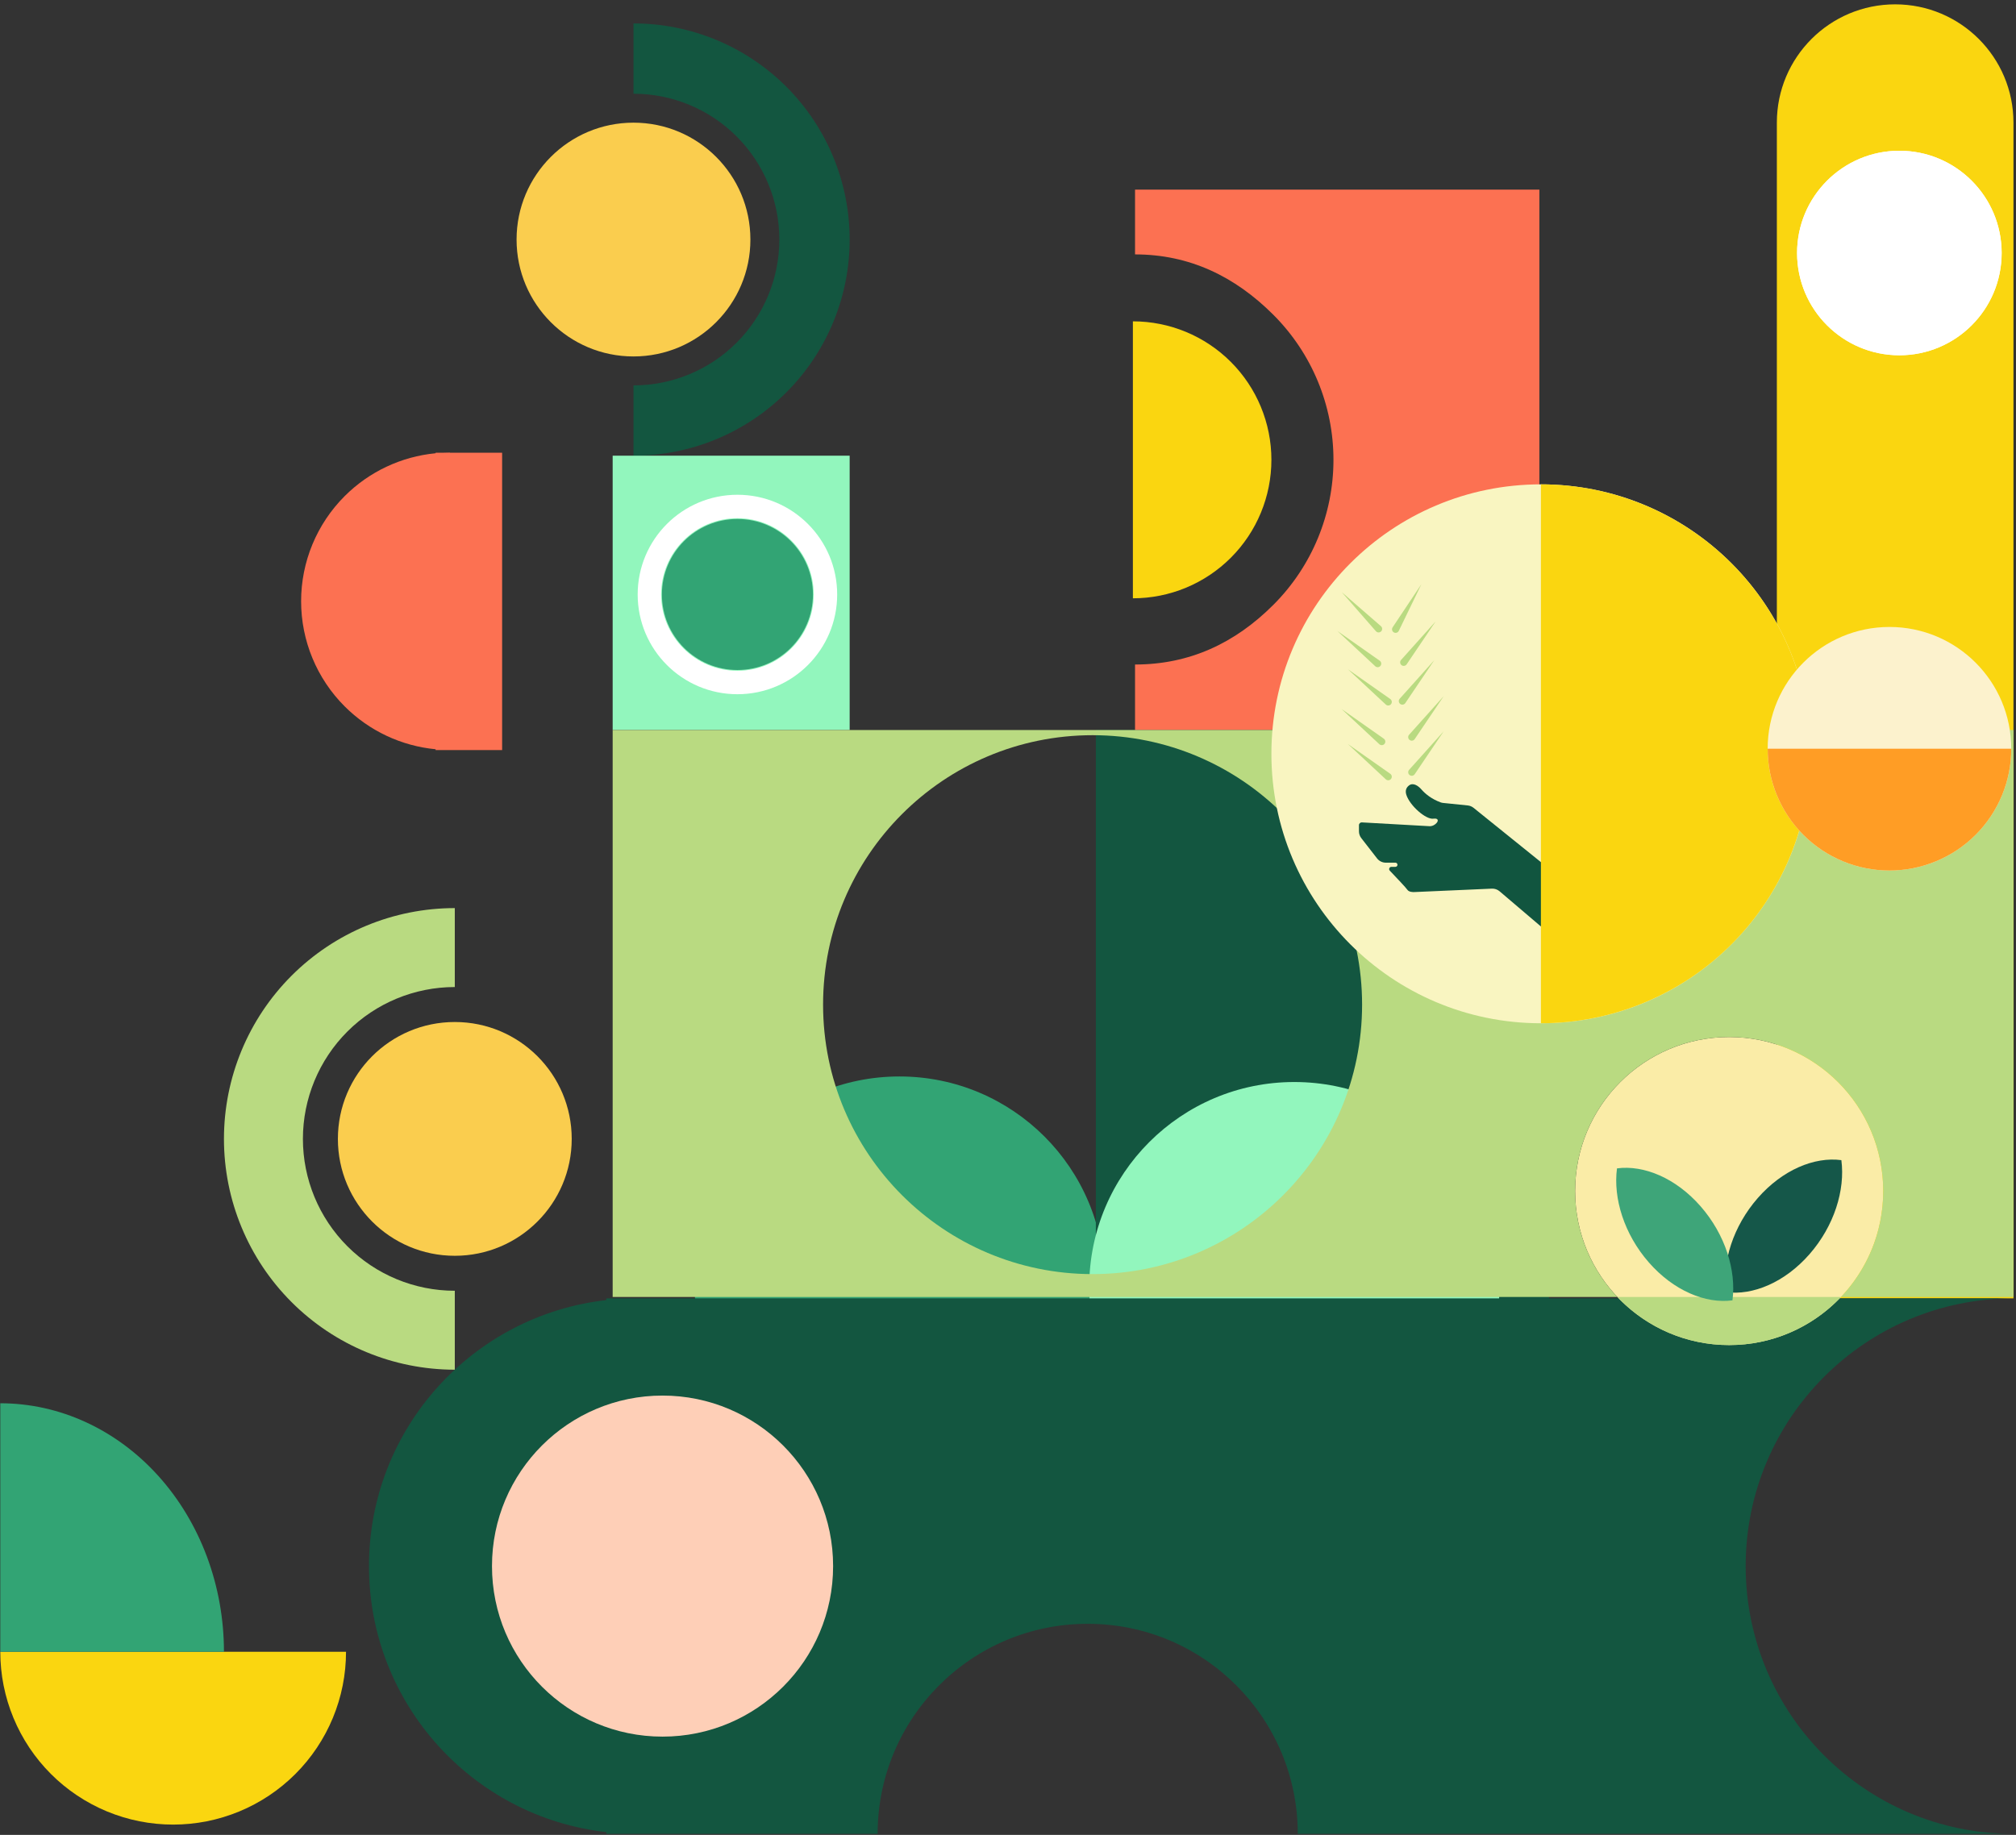 <svg width="725" height="660" viewBox="0 0 725 660" fill="none" xmlns="http://www.w3.org/2000/svg">
<rect x="0" y="0" width="725" height="660" fill="#333333" stroke="none"/>
<circle cx="323.461" cy="460.953" r="73.757" fill="#32A474"/>
<circle cx="163.558" cy="409.655" r="42.045" fill="#FACD4E"/>
<circle cx="227.816" cy="86.167" r="42.045" fill="#FACD4E"/>
<path d="M227.816 163.908C248.435 163.908 268.208 155.717 282.788 141.138C297.367 126.559 305.557 106.785 305.557 86.167C305.557 65.548 297.367 45.775 282.788 31.195C268.208 16.616 248.435 8.426 227.816 8.426V33.713C241.728 33.713 255.07 39.239 264.907 49.076C274.744 58.913 280.27 72.255 280.27 86.167C280.27 100.078 274.744 113.42 264.907 123.257C255.07 133.094 241.728 138.62 227.816 138.62V163.908Z" fill="#135640"/>
<path d="M163.558 326.636C141.54 326.636 120.423 335.383 104.854 350.952C89.285 366.521 80.539 387.637 80.539 409.655C80.539 431.673 89.285 452.789 104.854 468.359C120.423 483.928 141.54 492.674 163.558 492.674L163.558 464.279C149.071 464.279 135.177 458.524 124.933 448.28C114.689 438.036 108.934 424.142 108.934 409.655C108.934 395.168 114.689 381.275 124.933 371.031C135.177 360.787 149.071 355.032 163.558 355.032V326.636Z" fill="#B9DA81"/>
<path d="M124.438 594.13C124.438 602.294 122.83 610.378 119.706 617.92C116.581 625.463 112.002 632.316 106.23 638.089C100.457 643.861 93.604 648.44 86.061 651.565C78.519 654.689 70.435 656.297 62.271 656.297C54.107 656.297 46.023 654.689 38.481 651.565C30.939 648.44 24.085 643.861 18.313 638.088C12.54 632.316 7.961 625.463 4.837 617.92C1.712 610.378 0.104 602.294 0.104 594.13L62.271 594.13H124.438Z" fill="#FAD610"/>
<path d="M0.104 504.747C10.667 504.747 21.127 507.059 30.885 511.551C40.644 516.043 49.511 522.627 56.98 530.927C64.449 539.227 70.374 549.08 74.416 559.925C78.458 570.769 80.538 582.392 80.538 594.13H0.104L0.104 504.747Z" fill="#32A474"/>
<rect x="220.329" y="163.908" width="85.228" height="98.669" fill="#92F6BD"/>
<rect x="394.092" y="262.576" width="162.956" height="294.206" fill="#135640"/>
<circle cx="465.461" cy="462.953" r="73.757" fill="#92F6BD"/>
<path fill-rule="evenodd" clip-rule="evenodd" d="M553.596 68.212H408.188V91.508C408.188 91.508 408.187 91.508 408.187 91.508L408.187 115.95C408.187 115.95 408.188 115.95 408.188 115.95V214.582C408.188 214.582 408.187 214.582 408.187 214.582V239.023C408.187 239.023 408.188 239.023 408.188 239.023V262.576H553.596V68.212ZM408.188 239.023C427.749 239.023 444.109 231.381 457.941 217.549C471.773 203.717 479.544 184.956 479.544 165.394C479.544 145.833 471.773 127.072 457.941 113.24C444.109 99.408 427.749 91.509 408.188 91.508V115.95C421.267 115.95 431.41 121.274 440.658 130.523C449.907 139.771 455.103 152.315 455.103 165.394C455.103 178.474 449.907 191.018 440.658 200.266C431.41 209.514 421.267 214.581 408.188 214.582V239.023Z" fill="#FC7152"/>
<path d="M407.413 115.583C420.624 115.583 433.294 120.831 442.635 130.173C451.977 139.514 457.225 152.184 457.225 165.395C457.225 178.605 451.977 191.275 442.635 200.617C433.294 209.958 420.624 215.206 407.413 215.206L407.413 165.395V115.583Z" fill="#FAD610"/>
<path d="M638.998 44.106C638.998 20.609 658.045 1.562 681.542 1.562C705.039 1.562 724.087 20.609 724.087 44.106V467.015H638.998V44.106Z" fill="#FAD610"/>
<path fill-rule="evenodd" clip-rule="evenodd" d="M724.086 467.015H218.043V467.633C170.014 473.071 132.694 513.837 132.694 563.319C132.694 612.802 170.014 653.568 218.043 659.006V659.622H228.922L228.997 659.622L229.071 659.622H724.086C670.9 659.622 627.784 616.506 627.784 563.319C627.784 510.133 670.9 467.017 724.086 467.017L724.086 467.015ZM391.163 659.622H466.71C466.71 617.898 432.886 584.075 391.163 584.075C349.44 584.075 315.617 617.898 315.617 659.622H391.163Z" fill="#135640"/>
<circle cx="683.055" cy="91.005" r="36.784" fill="white"/>
<circle cx="621.85" cy="428.412" r="55.404" fill="#FAECA7"/>
<path fill-rule="evenodd" clip-rule="evenodd" d="M220.329 262.576H724.086V466.509H662.078C671.484 456.579 677.254 443.169 677.254 428.412C677.254 397.813 652.449 373.008 621.85 373.008C591.251 373.008 566.446 397.813 566.446 428.412C566.446 443.169 572.216 456.579 581.623 466.509H220.329V262.576ZM581.623 466.509C591.72 477.167 606.009 483.816 621.85 483.816C637.691 483.816 651.98 477.167 662.078 466.509H581.623ZM392.919 458.287C446.447 458.287 489.839 414.894 489.839 361.366C489.839 307.839 446.447 264.446 392.919 264.446C339.391 264.446 295.998 307.839 295.998 361.366C295.998 414.894 339.391 458.287 392.919 458.287Z" fill="#B9DA81"/>
<path d="M620.667 464.77C630.375 466.064 641.866 461.267 650.738 451.124C659.611 440.981 663.615 428.067 662.196 417.297C652.488 416.004 640.998 420.801 632.125 430.944C623.252 441.086 619.248 454 620.667 464.77Z" fill="#155749"/>
<path d="M623.033 467.732C613.325 469.026 601.834 464.228 592.961 454.086C584.089 443.943 580.085 431.029 581.504 420.259C591.212 418.965 602.702 423.763 611.575 433.906C620.448 444.048 624.452 456.962 623.033 467.732Z" fill="#3EA579"/>
<circle cx="683.055" cy="91.005" r="36.784" fill="white"/>
<circle cx="554.145" cy="271.139" r="96.921" fill="#F9F5C1"/>
<path d="M557.048 335.716V312.437L529.931 290.579C529.328 290.093 528.597 289.792 527.827 289.714L518.976 288.811C518.676 288.78 518.378 288.717 518.095 288.613C514.817 287.41 512.558 285.554 511.16 283.941C510.011 282.615 508.21 281.442 506.787 282.468C505.834 283.155 505.215 284.25 505.759 285.912C507.042 289.834 512.819 294.897 515.529 294.469C515.749 294.435 515.95 294.426 516.135 294.439C518.293 294.59 516.234 297.297 514.073 297.176L489.77 295.812C489.197 295.78 488.714 296.236 488.714 296.811V299.017C488.714 299.906 489.01 300.769 489.555 301.471L495.215 308.755C495.973 309.731 497.139 310.301 498.374 310.301H501.811C502.09 310.301 502.345 310.456 502.474 310.703C502.735 311.201 502.374 311.799 501.811 311.799H500.383C499.671 311.799 499.307 312.653 499.798 313.167C502.266 315.747 505.683 319.372 506.129 320.057C506.664 320.876 508.192 320.932 508.889 320.858L536.515 319.64C537.525 319.595 538.515 319.935 539.285 320.591L557.048 335.716Z" fill="#11553F"/>
<path d="M506.745 276.91L519.178 263.046L508.76 278.482C508.345 279.096 507.497 279.231 506.912 278.776C506.326 278.32 506.249 277.463 506.745 276.91Z" fill="#B9DA81"/>
<path d="M506.745 264.279L519.178 250.415L508.76 265.85C508.345 266.465 507.497 266.6 506.912 266.145C506.326 265.689 506.249 264.831 506.745 264.279Z" fill="#B9DA81"/>
<path d="M503.365 251.328L515.799 237.465L505.38 252.9C504.965 253.514 504.117 253.65 503.532 253.194C502.946 252.739 502.869 251.881 503.365 251.328Z" fill="#B9DA81"/>
<path d="M503.853 237.382L516.286 223.518L505.868 238.954C505.453 239.568 504.605 239.703 504.02 239.248C503.434 238.792 503.357 237.935 503.853 237.382Z" fill="#B9DA81"/>
<path d="M500.821 225.643L511.151 210.148L503.04 226.911C502.717 227.579 501.897 227.833 501.253 227.466C500.607 227.099 500.409 226.261 500.821 225.643Z" fill="#B9DA81"/>
<path d="M497.649 265.701L482.412 254.994L496.04 267.686C496.583 268.191 497.439 268.132 497.907 267.557C498.375 266.98 498.257 266.128 497.649 265.701Z" fill="#B9DA81"/>
<path d="M499.977 278.332L484.74 267.625L498.368 280.317C498.911 280.822 499.767 280.763 500.235 280.188C500.703 279.611 500.585 278.759 499.977 278.332Z" fill="#B9DA81"/>
<path d="M499.977 251.435L484.74 240.729L498.368 253.42C498.911 253.926 499.767 253.866 500.235 253.291C500.703 252.715 500.585 251.862 499.977 251.435Z" fill="#B9DA81"/>
<path d="M496.183 237.658L480.945 226.951L494.573 239.643C495.116 240.148 495.972 240.089 496.44 239.514C496.908 238.938 496.79 238.085 496.183 237.658Z" fill="#B9DA81"/>
<path d="M496.615 225.234L482.553 213.025L494.811 227.044C495.299 227.602 496.157 227.631 496.681 227.106C497.206 226.581 497.175 225.721 496.615 225.234Z" fill="#B9DA81"/>
<path d="M554.145 368.06C579.85 368.06 604.503 357.848 622.679 339.672C640.855 321.496 651.066 296.844 651.066 271.139C651.066 245.434 640.855 220.782 622.679 202.606C604.503 184.43 579.85 174.218 554.145 174.218V271.139L554.145 368.06Z" fill="#FAD610"/>
<circle cx="679.494" cy="269.316" r="43.801" fill="#FCF2CD"/>
<path d="M723.295 269.316C723.295 275.068 722.162 280.764 719.961 286.078C717.76 291.392 714.533 296.221 710.466 300.288C706.399 304.355 701.57 307.582 696.256 309.783C690.941 311.984 685.246 313.117 679.494 313.117C673.742 313.117 668.046 311.984 662.732 309.783C657.417 307.582 652.589 304.355 648.521 300.288C644.454 296.221 641.228 291.392 639.027 286.078C636.825 280.764 635.692 275.068 635.692 269.316L679.494 269.316H723.295Z" fill="#FF9D25"/>
<circle cx="265.196" cy="213.836" r="27.153" fill="#32A474"/>
<path d="M301.068 213.836C301.068 233.648 285.008 249.709 265.196 249.709C245.384 249.709 229.323 233.648 229.323 213.836C229.323 194.024 245.384 177.963 265.196 177.963C285.008 177.963 301.068 194.024 301.068 213.836ZM237.758 213.836C237.758 228.989 250.042 241.274 265.196 241.274C280.349 241.274 292.633 228.989 292.633 213.836C292.633 198.682 280.349 186.398 265.196 186.398C250.042 186.398 237.758 198.682 237.758 213.836Z" fill="white"/>
<circle cx="238.267" cy="563.318" r="61.338" fill="#FECFB7"/>
<path fill-rule="evenodd" clip-rule="evenodd" d="M161.768 162.842H180.576V269.802H156.66V269.503C144.351 268.323 132.77 262.902 123.952 254.084C113.922 244.054 108.287 230.451 108.287 216.267C108.287 202.083 113.922 188.48 123.952 178.45C132.77 169.632 144.351 164.211 156.66 163.03V162.842H159.328C160.139 162.805 160.953 162.786 161.768 162.786V162.842Z" fill="#FC7152"/>
</svg>

